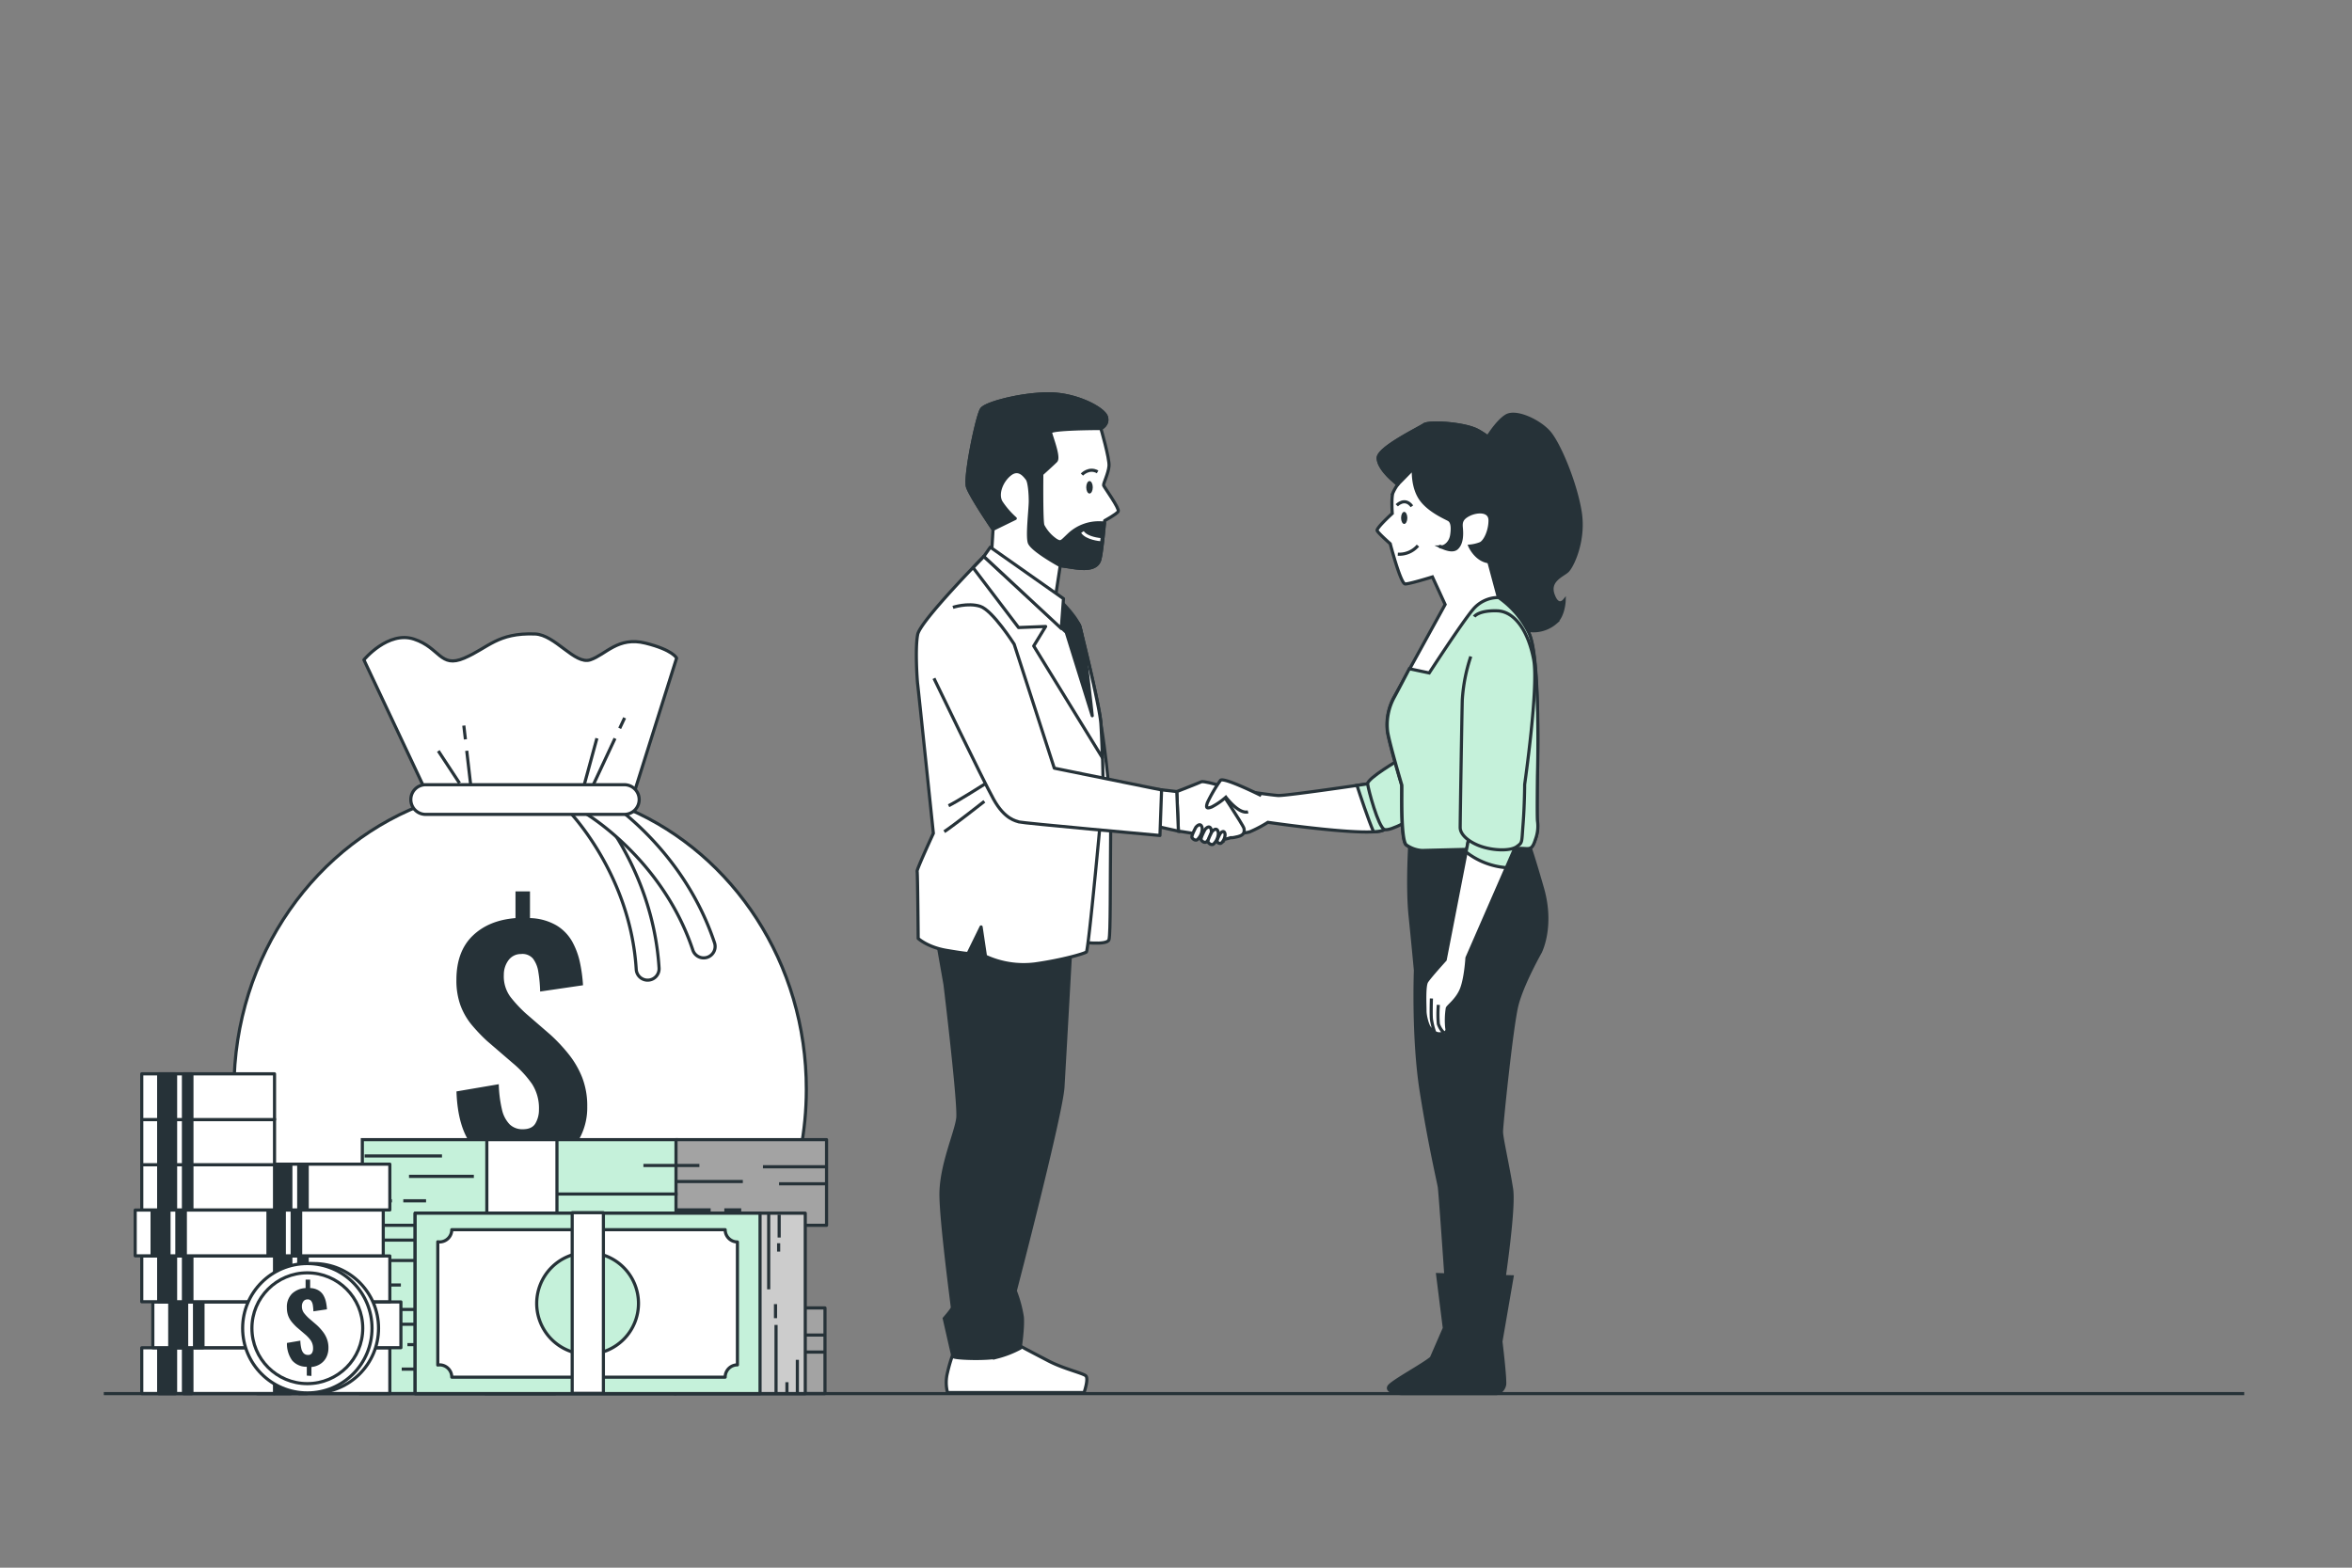 <?xml version="1.0" encoding="UTF-8"?> <svg xmlns="http://www.w3.org/2000/svg" viewBox="0 0 750 500"><rect x="0" y="0" width="750" height="500" fill="#808080" stroke="none"/><g id="freepik--Money--inject-2"><path d="M200.57,258.08l15.18-48.18s-1.09-2.57-9.9-4.77-12.67,3.67-17.62,5.32-11.18-8-17.62-8.25c-12-.44-14.86,4.4-22.57,7.7s-7.71-3.3-16-6.05-16,6.6-16,6.6l21.32,45.23c-36.45,12.67-62.76,49-62.76,91.79,0,53.36,40.86,96.61,91.26,96.61s91.26-43.25,91.26-96.61C257.19,307.1,233.79,272.52,200.57,258.08Z" style="fill:#fff;stroke:#263238;stroke-linejoin:round"></path><line x1="146.53" y1="249.79" x2="139.77" y2="239.51" style="fill:none;stroke:#263238;stroke-miterlimit:10"></line><line x1="190.34" y1="235.47" x2="186.29" y2="250.34" style="fill:none;stroke:#263238;stroke-miterlimit:10"></line><line x1="148.41" y1="235.81" x2="147.9" y2="231.42" style="fill:none;stroke:#263238;stroke-miterlimit:10"></line><line x1="150.09" y1="250.34" x2="148.83" y2="239.45" style="fill:none;stroke:#263238;stroke-miterlimit:10"></line><line x1="197.61" y1="232.3" x2="199.18" y2="228.95" style="fill:none;stroke:#263238;stroke-miterlimit:10"></line><line x1="189.3" y1="250.07" x2="196.11" y2="235.51" style="fill:none;stroke:#263238;stroke-miterlimit:10"></line><path d="M206.52,312.61a3.65,3.65,0,0,1-3.64-3.42C201,278.56,181.22,258.47,181,258.28a3.65,3.65,0,0,1,5.16-5.17c.89.9,21.9,22.27,24,55.62a3.64,3.64,0,0,1-3.41,3.87Z" style="fill:#fff;stroke:#263238;stroke-linejoin:round"></path><path d="M225.32,305.39a3.64,3.64,0,0,1-4.39-2.37c-9.73-29.11-34-43.44-34.22-43.58a3.65,3.65,0,1,1,3.66-6.31c1.09.63,26.89,15.88,37.48,47.58a3.64,3.64,0,0,1-2.3,4.61Z" style="fill:#fff;stroke:#263238;stroke-linejoin:round"></path><path d="M199.11,259.74H135.73A4.72,4.72,0,0,1,131,255h0a4.72,4.72,0,0,1,4.72-4.72h63.38a4.72,4.72,0,0,1,4.72,4.72h0A4.72,4.72,0,0,1,199.11,259.74Z" style="fill:#fff;stroke:#263238;stroke-linejoin:round"></path><path d="M165.55,381v-8.9q-9.86-.37-14.73-6.31t-5.26-17.69l13.49-2.3a39.27,39.27,0,0,0,1,8,9.92,9.92,0,0,0,2.44,4.78,5.8,5.8,0,0,0,4.21,1.58c2,0,3.33-.64,4.06-1.91a8.61,8.61,0,0,0,1.1-4.4,14.24,14.24,0,0,0-2.24-8.18,34.58,34.58,0,0,0-6.17-6.65l-8.13-7a54,54,0,0,1-5-5.26,21.52,21.52,0,0,1-3.49-6.12,23.2,23.2,0,0,1-1.29-8.13q0-9,5.12-14t13.72-5.69v-8.52H169v8.52a17.68,17.68,0,0,1,8.47,2.34,14.15,14.15,0,0,1,5,5.16,24.07,24.07,0,0,1,2.49,6.79,48.55,48.55,0,0,1,.95,7.13l-13.67,2a44.14,44.14,0,0,0-.58-6.27,9.19,9.19,0,0,0-1.72-4.25,4.43,4.43,0,0,0-3.83-1.44,4.86,4.86,0,0,0-4.06,2.11,7.68,7.68,0,0,0-1.39,4.49,11.08,11.08,0,0,0,2.11,7.08,43.31,43.31,0,0,0,4.78,5.16L175.5,330a53.64,53.64,0,0,1,5.83,6.22,29.1,29.1,0,0,1,4.31,7.41,25.06,25.06,0,0,1,1.62,9.33,20.57,20.57,0,0,1-2,9.23,17.15,17.15,0,0,1-5.93,6.74,19.4,19.4,0,0,1-9.14,3.06v9Z" style="fill:#263238"></path><rect x="115.04" y="417.15" width="100.16" height="27.32" style="fill:#C5F1DA;stroke:#263238;stroke-miterlimit:10"></rect><rect x="215.06" y="417.15" width="48.01" height="27.32" style="fill:#a3a3a3;stroke:#263238;stroke-linejoin:round"></rect><line x1="115.77" y1="422.36" x2="140.44" y2="422.36" style="fill:none;stroke:#263238;stroke-linejoin:round"></line><line x1="129.92" y1="428.86" x2="150.6" y2="428.86" style="fill:none;stroke:#263238;stroke-linejoin:round"></line><polyline points="204.67 425.39 215.56 425.39 222.52 425.39" style="fill:none;stroke:#263238;stroke-linejoin:round"></polyline><line x1="115.77" y1="436.67" x2="124.48" y2="436.67" style="fill:none;stroke:#263238;stroke-linejoin:round"></line><line x1="128.1" y1="436.67" x2="135.36" y2="436.67" style="fill:none;stroke:#263238;stroke-linejoin:round"></line><line x1="215.56" y1="434.5" x2="177.09" y2="434.5" style="fill:none;stroke:#263238;stroke-linejoin:round"></line><rect x="154.74" y="417.15" width="22.36" height="27.32" style="fill:#fff;stroke:#263238;stroke-linejoin:round"></rect><line x1="262.81" y1="431.23" x2="247.92" y2="431.23" style="fill:none;stroke:#263238;stroke-linejoin:round"></line><line x1="215.07" y1="439.56" x2="226.11" y2="439.56" style="fill:none;stroke:#263238;stroke-linejoin:round"></line><line x1="215.33" y1="430.51" x2="236.37" y2="430.51" style="fill:none;stroke:#263238;stroke-linejoin:round"></line><line x1="262.81" y1="425.8" x2="242.79" y2="425.8" style="fill:none;stroke:#263238;stroke-linejoin:round"></line><line x1="230.47" y1="439.56" x2="235.86" y2="439.56" style="fill:none;stroke:#263238;stroke-linejoin:round"></line><rect x="107.51" y="390.32" width="100.16" height="27.32" style="fill:#C5F1DA;stroke:#263238;stroke-miterlimit:10"></rect><rect x="207.53" y="390.32" width="48.01" height="27.32" style="fill:#a3a3a3;stroke:#263238;stroke-linejoin:round"></rect><line x1="108.24" y1="395.52" x2="132.91" y2="395.52" style="fill:none;stroke:#263238;stroke-linejoin:round"></line><line x1="122.39" y1="402.02" x2="143.07" y2="402.02" style="fill:none;stroke:#263238;stroke-linejoin:round"></line><polyline points="197.14 398.56 208.03 398.56 214.99 398.56" style="fill:none;stroke:#263238;stroke-linejoin:round"></polyline><line x1="108.24" y1="409.83" x2="116.95" y2="409.83" style="fill:none;stroke:#263238;stroke-linejoin:round"></line><line x1="120.58" y1="409.83" x2="127.83" y2="409.83" style="fill:none;stroke:#263238;stroke-linejoin:round"></line><line x1="208.03" y1="407.66" x2="169.56" y2="407.66" style="fill:none;stroke:#263238;stroke-linejoin:round"></line><rect x="147.21" y="390.31" width="22.36" height="27.32" style="fill:#fff;stroke:#263238;stroke-linejoin:round"></rect><line x1="255.28" y1="404.4" x2="240.39" y2="404.4" style="fill:none;stroke:#263238;stroke-linejoin:round"></line><line x1="207.55" y1="412.72" x2="218.58" y2="412.72" style="fill:none;stroke:#263238;stroke-linejoin:round"></line><line x1="207.8" y1="403.67" x2="228.85" y2="403.67" style="fill:none;stroke:#263238;stroke-linejoin:round"></line><line x1="255.28" y1="398.97" x2="235.26" y2="398.97" style="fill:none;stroke:#263238;stroke-linejoin:round"></line><line x1="222.94" y1="412.72" x2="228.33" y2="412.72" style="fill:none;stroke:#263238;stroke-linejoin:round"></line><rect x="115.54" y="363.48" width="100.16" height="27.32" style="fill:#C5F1DA;stroke:#263238;stroke-miterlimit:10"></rect><rect x="215.56" y="363.48" width="48.01" height="27.32" style="fill:#a3a3a3;stroke:#263238;stroke-linejoin:round"></rect><line x1="116.27" y1="368.68" x2="140.94" y2="368.68" style="fill:none;stroke:#263238;stroke-linejoin:round"></line><line x1="130.42" y1="375.19" x2="151.1" y2="375.19" style="fill:none;stroke:#263238;stroke-linejoin:round"></line><polyline points="205.17 371.72 216.06 371.72 223.02 371.72" style="fill:none;stroke:#263238;stroke-linejoin:round"></polyline><line x1="116.27" y1="382.99" x2="124.98" y2="382.99" style="fill:none;stroke:#263238;stroke-linejoin:round"></line><line x1="128.6" y1="382.99" x2="135.86" y2="382.99" style="fill:none;stroke:#263238;stroke-linejoin:round"></line><line x1="216.06" y1="380.82" x2="177.59" y2="380.82" style="fill:none;stroke:#263238;stroke-linejoin:round"></line><rect x="155.24" y="363.48" width="22.36" height="27.32" style="fill:#fff;stroke:#263238;stroke-linejoin:round"></rect><line x1="263.31" y1="377.56" x2="248.42" y2="377.56" style="fill:none;stroke:#263238;stroke-linejoin:round"></line><line x1="215.57" y1="385.89" x2="226.61" y2="385.89" style="fill:none;stroke:#263238;stroke-linejoin:round"></line><line x1="215.83" y1="376.84" x2="236.87" y2="376.84" style="fill:none;stroke:#263238;stroke-linejoin:round"></line><line x1="263.31" y1="372.13" x2="243.29" y2="372.13" style="fill:none;stroke:#263238;stroke-linejoin:round"></line><line x1="230.97" y1="385.89" x2="236.36" y2="385.89" style="fill:none;stroke:#263238;stroke-linejoin:round"></line><rect x="132.38" y="386.93" width="124.4" height="57.55" style="fill:#ccc;stroke:#263238;stroke-linejoin:round"></rect><line x1="245.12" y1="387.23" x2="245.12" y2="411.23" style="fill:none;stroke:#263238;stroke-linejoin:round"></line><line x1="248.46" y1="387.4" x2="248.46" y2="394.7" style="fill:none;stroke:#263238;stroke-linejoin:round"></line><line x1="247.46" y1="444.32" x2="247.46" y2="422.58" style="fill:none;stroke:#263238;stroke-linejoin:round"></line><line x1="250.94" y1="444.65" x2="250.94" y2="440.83" style="fill:none;stroke:#263238;stroke-linejoin:round"></line><line x1="254.26" y1="444.48" x2="254.26" y2="433.7" style="fill:none;stroke:#263238;stroke-linejoin:round"></line><line x1="247.29" y1="420.42" x2="247.29" y2="415.94" style="fill:none;stroke:#263238;stroke-linejoin:round"></line><line x1="248.29" y1="396.53" x2="248.29" y2="399.18" style="fill:none;stroke:#263238;stroke-linejoin:round"></line><rect x="132.38" y="386.93" width="109.98" height="57.55" style="fill:#C5F1DA;stroke:#263238;stroke-linejoin:round"></rect><path d="M235.15,435.31v-39.2a3.91,3.91,0,0,1-3.91-3.91H144.06a3.91,3.91,0,0,1-3.91,3.91,4.89,4.89,0,0,1-.55-.05v39.31a3.31,3.31,0,0,1,.55-.06,3.91,3.91,0,0,1,3.91,3.92h87.18A3.91,3.91,0,0,1,235.15,435.31Zm-47.78-3.37a16.23,16.23,0,1,1,16.23-16.23A16.23,16.23,0,0,1,187.37,431.94Z" style="fill:#fff;stroke:#263238;stroke-linejoin:round"></path><rect x="182.46" y="386.77" width="9.95" height="57.63" style="fill:#fff;stroke:#263238;stroke-linejoin:round"></rect><rect x="81.97" y="429.87" width="42.34" height="14.6" style="fill:#fff;stroke:#263238;stroke-linejoin:round"></rect><rect x="87.36" y="429.87" width="5.39" height="14.6" style="fill:#263238;stroke:#263238;stroke-linejoin:round"></rect><rect x="95.26" y="429.87" width="2.7" height="14.6" style="fill:#263238;stroke:#263238;stroke-linejoin:round"></rect><rect x="85.5" y="415.23" width="42.34" height="14.6" style="fill:#fff;stroke:#263238;stroke-linejoin:round"></rect><rect x="90.89" y="415.23" width="5.39" height="14.6" style="fill:#263238;stroke:#263238;stroke-linejoin:round"></rect><rect x="98.79" y="415.23" width="2.7" height="14.6" style="fill:#263238;stroke:#263238;stroke-linejoin:round"></rect><rect x="81.97" y="400.58" width="42.34" height="14.6" style="fill:#fff;stroke:#263238;stroke-linejoin:round"></rect><rect x="87.36" y="400.58" width="5.39" height="14.6" style="fill:#263238;stroke:#263238;stroke-linejoin:round"></rect><rect x="95.26" y="400.58" width="2.7" height="14.6" style="fill:#263238;stroke:#263238;stroke-linejoin:round"></rect><rect x="79.87" y="385.94" width="42.34" height="14.6" style="fill:#fff;stroke:#263238;stroke-linejoin:round"></rect><rect x="85.27" y="385.94" width="5.39" height="14.6" style="fill:#263238;stroke:#263238;stroke-linejoin:round"></rect><rect x="93.17" y="385.94" width="2.7" height="14.6" style="fill:#263238;stroke:#263238;stroke-linejoin:round"></rect><rect x="81.97" y="371.3" width="42.34" height="14.6" style="fill:#fff;stroke:#263238;stroke-linejoin:round"></rect><rect x="87.36" y="371.3" width="5.39" height="14.6" style="fill:#263238;stroke:#263238;stroke-linejoin:round"></rect><rect x="95.26" y="371.3" width="2.7" height="14.6" style="fill:#263238;stroke:#263238;stroke-linejoin:round"></rect><rect x="45.2" y="429.87" width="42.34" height="14.6" style="fill:#fff;stroke:#263238;stroke-linejoin:round"></rect><rect x="50.6" y="429.87" width="5.39" height="14.6" style="fill:#263238;stroke:#263238;stroke-linejoin:round"></rect><rect x="58.5" y="429.87" width="2.7" height="14.6" style="fill:#263238;stroke:#263238;stroke-linejoin:round"></rect><rect x="48.73" y="415.23" width="42.34" height="14.6" style="fill:#fff;stroke:#263238;stroke-linejoin:round"></rect><rect x="54.13" y="415.23" width="5.39" height="14.6" style="fill:#263238;stroke:#263238;stroke-linejoin:round"></rect><rect x="62.03" y="415.23" width="2.7" height="14.6" style="fill:#263238;stroke:#263238;stroke-linejoin:round"></rect><rect x="45.2" y="400.58" width="42.34" height="14.6" style="fill:#fff;stroke:#263238;stroke-linejoin:round"></rect><rect x="50.6" y="400.58" width="5.39" height="14.6" style="fill:#263238;stroke:#263238;stroke-linejoin:round"></rect><rect x="58.5" y="400.58" width="2.7" height="14.6" style="fill:#263238;stroke:#263238;stroke-linejoin:round"></rect><rect x="43.11" y="385.94" width="42.34" height="14.6" style="fill:#fff;stroke:#263238;stroke-linejoin:round"></rect><rect x="48.5" y="385.94" width="5.39" height="14.6" style="fill:#263238;stroke:#263238;stroke-linejoin:round"></rect><rect x="56.4" y="385.94" width="2.7" height="14.6" style="fill:#263238;stroke:#263238;stroke-linejoin:round"></rect><rect x="45.2" y="371.3" width="42.34" height="14.6" style="fill:#fff;stroke:#263238;stroke-linejoin:round"></rect><rect x="50.6" y="371.3" width="5.39" height="14.6" style="fill:#263238;stroke:#263238;stroke-linejoin:round"></rect><rect x="58.5" y="371.3" width="2.7" height="14.6" style="fill:#263238;stroke:#263238;stroke-linejoin:round"></rect><rect x="45.2" y="356.89" width="42.34" height="14.6" style="fill:#fff;stroke:#263238;stroke-linejoin:round"></rect><rect x="50.6" y="356.89" width="5.39" height="14.6" style="fill:#263238;stroke:#263238;stroke-linejoin:round"></rect><rect x="58.5" y="356.89" width="2.7" height="14.6" style="fill:#263238;stroke:#263238;stroke-linejoin:round"></rect><rect x="45.2" y="342.49" width="42.34" height="14.6" style="fill:#fff;stroke:#263238;stroke-linejoin:round"></rect><rect x="50.6" y="342.49" width="5.39" height="14.6" style="fill:#263238;stroke:#263238;stroke-linejoin:round"></rect><rect x="58.5" y="342.49" width="2.7" height="14.6" style="fill:#263238;stroke:#263238;stroke-linejoin:round"></rect><circle cx="100.08" cy="423.63" r="20.63" style="fill:#fff;stroke:#263238;stroke-linejoin:round"></circle><circle cx="98" cy="423.63" r="20.63" style="fill:#fff;stroke:#263238;stroke-linejoin:round"></circle><circle cx="98" cy="423.63" r="17.67" style="fill:#fff;stroke:#263238;stroke-linejoin:round"></circle><path d="M97.83,438.74v-2.82a6,6,0,0,1-4.66-2,9.14,9.14,0,0,1-1.67-5.6l4.27-.73a12.55,12.55,0,0,0,.32,2.53,3.2,3.2,0,0,0,.77,1.52,1.87,1.87,0,0,0,1.34.5,1.36,1.36,0,0,0,1.28-.61,2.66,2.66,0,0,0,.35-1.39,4.51,4.51,0,0,0-.71-2.59,11,11,0,0,0-2-2.11l-2.58-2.21A17.25,17.25,0,0,1,93,421.57a6.86,6.86,0,0,1-1.11-1.94,7.41,7.41,0,0,1-.41-2.57,5.94,5.94,0,0,1,1.62-4.44,6.72,6.72,0,0,1,4.35-1.8v-2.7h1.45v2.7a5.51,5.51,0,0,1,2.68.74,4.42,4.42,0,0,1,1.59,1.63,7.48,7.48,0,0,1,.79,2.15,15.43,15.43,0,0,1,.3,2.26l-4.33.64a14,14,0,0,0-.18-2,2.9,2.9,0,0,0-.54-1.34,1.39,1.39,0,0,0-1.21-.46,1.52,1.52,0,0,0-1.29.67,2.46,2.46,0,0,0-.44,1.42,3.48,3.48,0,0,0,.67,2.24,13.52,13.52,0,0,0,1.51,1.64L101,422.6a16.45,16.45,0,0,1,1.85,2,8.8,8.8,0,0,1,1.36,2.34,7.82,7.82,0,0,1,.52,3,6.55,6.55,0,0,1-.65,2.92,5.37,5.37,0,0,1-1.88,2.13,6.06,6.06,0,0,1-2.89,1v2.85Z" style="fill:#263238"></path></g><g id="freepik--Characters--inject-2"><path d="M436.11,250s-26.16,3.88-28.58,3.72-12.11-1.62-12.11-1.62l-8.08,1.13,2.91,12.11s5.81,1,8.56-.16a39.52,39.52,0,0,0,5.49-2.91s34.07,5,37.14,2.27S436.11,250,436.11,250Z" style="fill:#fff;stroke:#263238;stroke-miterlimit:10"></path><path d="M324.26,428.76s5.53,2.94,10.2,5.36,10.71,3.8,11.75,4.66-.52,5.36-.52,5.36H302.14a12.78,12.78,0,0,1,0-6.39,46.79,46.79,0,0,1,2.07-6.75Z" style="fill:#fff;stroke:#263238;stroke-miterlimit:10"></path><path d="M298.13,295.72,301.35,314s4.59,37.9,4.07,42.57-5.53,15.38-5.36,24.89,3.63,35.08,3.63,35.59-2.59,3.46-2.59,3.46,2.59,11.41,2.77,12.1,10.71,1,14.34.17A32.6,32.6,0,0,0,325.3,430s1-6.57.69-10a39.71,39.71,0,0,0-2.25-8.29s14.69-56.34,15.21-65,2.59-46,2.59-46l-25.4-13.82Z" style="fill:#263238;stroke:#263238;stroke-miterlimit:10"></path><path d="M351.05,230.87s3.28,19,3.11,35.43,0,31.28-.52,33.36-9.68.69-9.68.69L350,238Z" style="fill:#fff;stroke:#263238;stroke-miterlimit:10"></path><path d="M313.72,177.46S293.49,198,292.63,202.35s-.17,14.69,0,15.9,5,47.53,5,47.53-5.35,11.58-5.18,12.1.34,21.43.34,21.43,2.94,2.77,9,3.8,6.91,1,6.91,1l4.15-8.47,1.39,9.34A29,29,0,0,0,330,307.44c8.65-1.21,15.73-3.29,16.42-3.81s4.84-45.45,5.19-49.6-.17-17.63-.52-23.16-6.05-28.35-6.74-31.11-14.52-14.52-19-16.25A95.68,95.68,0,0,1,313.72,177.46Z" style="fill:#fff;stroke:#263238;stroke-linejoin:round"></path><path d="M351.53,241.67c-.13-4.16-.32-8.3-.48-10.8-.35-5.53-6.05-28.35-6.74-31.11s-14.52-14.52-19-16.25a95.68,95.68,0,0,1-11.58-6s-1.38,1.4-3.43,3.55l14.49,19.09,8.64-.34-3.8,6.22Z" style="fill:#fff;stroke:#263238;stroke-linejoin:round"></path><path d="M313.72,177.46,340,201.66l8.29,26.62s-2.42-24.37-4-28.52-7.61-9.51-7.61-9.51Z" style="fill:#263238;stroke:#263238;stroke-linejoin:round"></path><path d="M351.05,136.67s2.77,9.51,2.59,11.93-1.9,5.7-1.73,6.22,5.19,7.43,4.67,8.3-4.32,2.93-4.32,2.93-.86,10-1.56,12.45-3.28,3.28-7.95,2.59l-4.66-.69-1.9,12.44-20.05-15.38.52-8.64s-7.09-10.37-8.13-13.48,3.11-23,4.5-24.89,12.61-4.84,21.43-4.84,17.45,4.67,18.32,7.26S351.05,136.67,351.05,136.67Z" style="fill:#fff;stroke:#263238;stroke-linejoin:round"></path><path d="M350.7,178.5c.58-2,1.27-9.26,1.49-11.66a13.33,13.33,0,0,0-1.66-.1,13.89,13.89,0,0,0-9.5,3.63c-2.6,2.42-2.6,2.94-4.33,1.91a12.86,12.86,0,0,1-4.14-4.67c-.52-1.21-.35-16.42-.35-16.42s3.28-2.94,4.49-4.15-1.55-7.95-1.72-9.16,16.07-1.21,16.07-1.21,2.59-1.21,1.73-3.8-9.51-7.26-18.32-7.26-20,2.94-21.43,4.84-5.54,21.78-4.5,24.89,8.13,13.48,8.13,13.48l7.08-3.46a26.79,26.79,0,0,1-4.49-5.18c-1.56-2.6.17-6.92,2.94-9s4.66.69,5.35,1.56,1,4.49,1,7.08-1,10.72-.34,13.14,9.85,7.43,9.85,7.43l4.66.69C347.42,181.78,350,180.92,350.7,178.5Z" style="fill:#263238;stroke:#263238;stroke-linejoin:round"></path><ellipse cx="347.42" cy="155.42" rx="1.04" ry="1.99" style="fill:#263238"></ellipse><path d="M345,151.36s2.25-2.42,5-.86" style="fill:none;stroke:#263238;stroke-linejoin:round"></path><path d="M350.88,172.1s-4.32-.34-5.71-2.42" style="fill:none;stroke:#fff;stroke-linejoin:round"></path><polygon points="315.79 174.52 339.12 190.94 338.43 200.45 313.72 177.46 315.79 174.52" style="fill:#fff;stroke:#263238;stroke-linejoin:round"></polygon><path d="M375.25,252.47s7.08-2.76,7.78-3.11,4.83.87,4.83.87,8.65,13,8.82,14,.17,2.07-1.9,2.59-2.32.35-2.32.35-4.4,1.54-6.82.16-9.87-2.24-9.87-2.24Z" style="fill:#fff;stroke:#263238;stroke-miterlimit:10"></path><polygon points="369.2 251.78 375.25 252.47 375.77 265.09 369.54 263.71 369.2 251.78" style="fill:#fff;stroke:#263238;stroke-miterlimit:10"></polygon><path d="M297.82,216.35s15.38,32,19,38.54,7.26,6.92,8.12,7.26,44.94,4.32,44.94,4.32l.52-14.52L336.19,245,323.4,205.46s-6.92-10.89-10.89-12.1-8.64.35-8.64.35" style="fill:#fff;stroke:#263238;stroke-linejoin:round"></path><path d="M314.06,250.05s-9,5.71-11.58,6.92" style="fill:none;stroke:#263238;stroke-miterlimit:10"></path><path d="M313.89,255.58s-9.68,7.61-12.79,9.68" style="fill:none;stroke:#263238;stroke-miterlimit:10"></path><path d="M441.44,264.54c3.07-2.75-5.33-14.54-5.33-14.54l-3.4.5c.92,2.83,3.65,11.08,5.29,14.8C439.73,265.2,441,265,441.44,264.54Z" style="fill:#C5F1DA;stroke:#263238;stroke-miterlimit:10"></path><path d="M446.28,242.25s-10.33,6-10.17,7.75,3.39,13.73,5.33,14.54,10.17-4.2,10.17-4.2Z" style="fill:#C5F1DA;stroke:#263238;stroke-miterlimit:10"></path><path d="M474.05,139.93s3.21-5.42,6.26-7.28,10.33,1.52,13.55,5.08,8.47,16.09,10,25.41-2.54,17.61-4.07,19-6.1,3-4.57,7.45,3.55,2,3.55,2-.16,4.74-2.71,6.95a10.75,10.75,0,0,1-13,.84c-5.59-3.38-11-10-11.35-14.56a25.76,25.76,0,0,1,.68-9c.34-.85,7.79-7.79,8.3-14.57s-3.73-15.24-6.1-16.93S474.05,139.93,474.05,139.93Z" style="fill:#263238;stroke:#263238;stroke-miterlimit:10"></path><path d="M491.83,283.23c-3.56-12.37-4.57-14.74-4.57-14.74l-37.61-.85s-1,14.57,0,24.39,1.7,17.45,1.7,17.45-.85,21.51,1.86,38.62,5.42,28.45,5.76,30.49c.19,1.16,1.23,15.78,2.07,28l-2.61-.08,2.14,17.09-4.14,9.51c-2.54,2.2-12.7,7.62-13.55,9.14s2.54,2.21,4.23,2.21h30.15a3.67,3.67,0,0,0,2.54-2.82c.23-2.13-1.19-13.77-1.19-13.77l3.56-20.65-2.49-.07c1.47-10.51,3-23.55,2.33-27.91-1.19-7.62-3.22-16.26-3.22-18.29s3.22-33.54,4.91-40.31,7.45-16.94,7.45-16.94S495.39,295.59,491.83,283.23Z" style="fill:#263238;stroke:#263238;stroke-miterlimit:10"></path><path d="M444.12,153.13s-4.66-3.86-4.66-7.07,13-9.49,14.62-10.61,12.7-.48,17,1.77,11.73,8.67,13,12.69,1.28,12.22.48,17.36-9.81,11.89-9.81,11.89l3.06,11.41a29.35,29.35,0,0,1,9.64,11.25c3.86,7.72,2.73,45.64,2.73,45.64s-.16,12.38,0,14.31a11.88,11.88,0,0,1-.64,5.94c-1,3.06-1.61,3.06-3.7,2.9s-32.46.64-32.46.64a9.7,9.7,0,0,1-5-1.77c-1.93-1.61-1.29-18.64-1.45-19.12s-3.86-13-4.5-16.88a18.2,18.2,0,0,1,2.09-11.09c1.61-2.89,16.3-29.59,16.3-29.59L456.77,184s-7.23,2.25-8.68,2.25-4.78-12.84-4.78-12.84-3.85-3.38-4.17-4.18,4.82-5.47,4.82-5.47-.32-4.66.16-6.42a14.14,14.14,0,0,1,1.59-2.8Z" style="fill:#fff;stroke:#263238;stroke-miterlimit:10"></path><path d="M444.12,153.13l1.59,1.38,5-5.08s-.48,5.63,2.25,9.64,8.51,6.27,9.16,6.75,1.28,1.61.8,4.82c-.4,2.68-2.36,3.8-3.28,3.81,1,.46,3.58,1.57,4.89.37,1.77-1.6,1.61-4.82,1.44-6.59s.17-3,2.58-4.17,6.59-1.45,6.59,1.92-1.61,6.75-3.06,7.4a12.3,12.3,0,0,1-3.37.8s1.93,4.5,6.1,5c0,0,9-6.75,9.81-11.89s.8-13.34-.48-17.36-8.68-10.44-13-12.69-15.43-2.9-17-1.77-14.62,7.39-14.62,10.61S444.12,153.13,444.12,153.13Z" style="fill:#263238;stroke:#263238;stroke-miterlimit:10"></path><path d="M459.22,174.34a.57.57,0,0,0,.42.11C459.28,174.3,459.1,174.22,459.22,174.34Z" style="fill:none;stroke:#263238;stroke-miterlimit:10"></path><path d="M448.77,165.18c0,1.07-.47,1.93-1,1.93s-1-.86-1-1.93.46-1.93,1-1.93S448.77,164.12,448.77,165.18Z" style="fill:#263238"></path><path d="M445.4,161.16s2.58-2.73,4.83.32" style="fill:none;stroke:#263238;stroke-miterlimit:10"></path><path d="M445.73,176.75a7.8,7.8,0,0,0,6.42-2.73" style="fill:none;stroke:#263238;stroke-miterlimit:10"></path><path d="M487.51,201.82a29.35,29.35,0,0,0-9.64-11.25,10.57,10.57,0,0,0-8.23,3.9c-3.56,4.24-13.89,20.16-13.89,20.16l-6.34-1.34c-2.27,4.34-4.23,8.07-4.81,9.1a18.2,18.2,0,0,0-2.09,11.09c.64,3.86,4.34,16.39,4.5,16.88s-.48,17.51,1.45,19.12a9.7,9.7,0,0,0,5,1.77s30.37-.8,32.46-.64,2.73.16,3.7-2.9a11.88,11.88,0,0,0,.64-5.94c-.16-1.93,0-14.31,0-14.31S491.37,209.54,487.51,201.82Z" style="fill:#C5F1DA;stroke:#263238;stroke-miterlimit:10"></path><path d="M468.62,266.12l-7.79,40s-5.08,5.59-5.92,7-.51,7.62-.51,9.31.84,4.75,1.52,5.42,1.7,2,3.22,1.87,2.54-.51,2.2-1.87a24.69,24.69,0,0,1,.17-6.26c.17-.68,3.22-2.71,4.57-6.27s1.7-9.82,1.7-9.82L484,268.32Z" style="fill:#fff;stroke:#263238;stroke-miterlimit:10"></path><path d="M484,268.32l-15.42-2.2-1.09,5.61a23.76,23.76,0,0,0,12.84,5Z" style="fill:#C5F1DA;stroke:#263238;stroke-miterlimit:10"></path><path d="M460.66,329.64a7.42,7.42,0,0,1-2-3.05,35.26,35.26,0,0,1,0-6.1" style="fill:#fff;stroke:#263238;stroke-miterlimit:10"></path><path d="M457.45,329.13a21.53,21.53,0,0,1-1-4.07c-.17-1.69,0-6.6,0-6.6" style="fill:#fff;stroke:#263238;stroke-miterlimit:10"></path><path d="M469,209.38a53.76,53.76,0,0,0-2.71,13.89c-.17,6.6-.67,38.11-.67,40.65S469,269,473,270.18s8.81,1.19,10.67-.17,1.52-1,2-7.11.51-12.7.51-12.7,4.49-31.24,2.88-39.81-5.76-15.41-11.69-15.58-7.28,1.86-7.28,1.86" style="fill:#C5F1DA;stroke:#263238;stroke-miterlimit:10"></path><path d="M381.34,263.84s-1.51,2.75-1.24,3.28,1.15,1.15,1.77.62a5,5,0,0,0,1.5-3.37C383.28,263.13,382.58,262.42,381.34,263.84Z" style="fill:#fff;stroke:#263238;stroke-miterlimit:10"></path><path d="M384.26,264.55s-1.51,2.75-1.24,3.28,1.15,1.15,1.77.62a5,5,0,0,0,1.51-3.37C386.21,263.84,385.5,263.13,384.26,264.55Z" style="fill:#fff;stroke:#263238;stroke-miterlimit:10"></path><path d="M386.47,265.26s-1.5,2.74-1.24,3.28,1.16,1.15,1.78.62a5,5,0,0,0,1.5-3.37C388.42,264.55,387.71,263.84,386.47,265.26Z" style="fill:#fff;stroke:#263238;stroke-miterlimit:10"></path><path d="M389.11,265.83s-1.17,2.13-1,2.54.89.89,1.37.48a3.87,3.87,0,0,0,1.17-2.61C390.62,265.28,390.07,264.73,389.11,265.83Z" style="fill:#fff;stroke:#263238;stroke-miterlimit:10"></path><path d="M402.17,253.74s-12.1-6.05-13-4.84a47.46,47.46,0,0,0-4.15,7.08c-.52,1.56-.35,2.08,1.38,1.39a22.58,22.58,0,0,0,4.5-3.11s4.14,5.53,7.08,4.66" style="fill:#fff;stroke:#263238;stroke-miterlimit:10"></path></g><g id="freepik--Floor--inject-2"><line x1="33.1" y1="444.48" x2="715.63" y2="444.48" style="fill:none;stroke:#263238;stroke-miterlimit:10"></line></g></svg> 